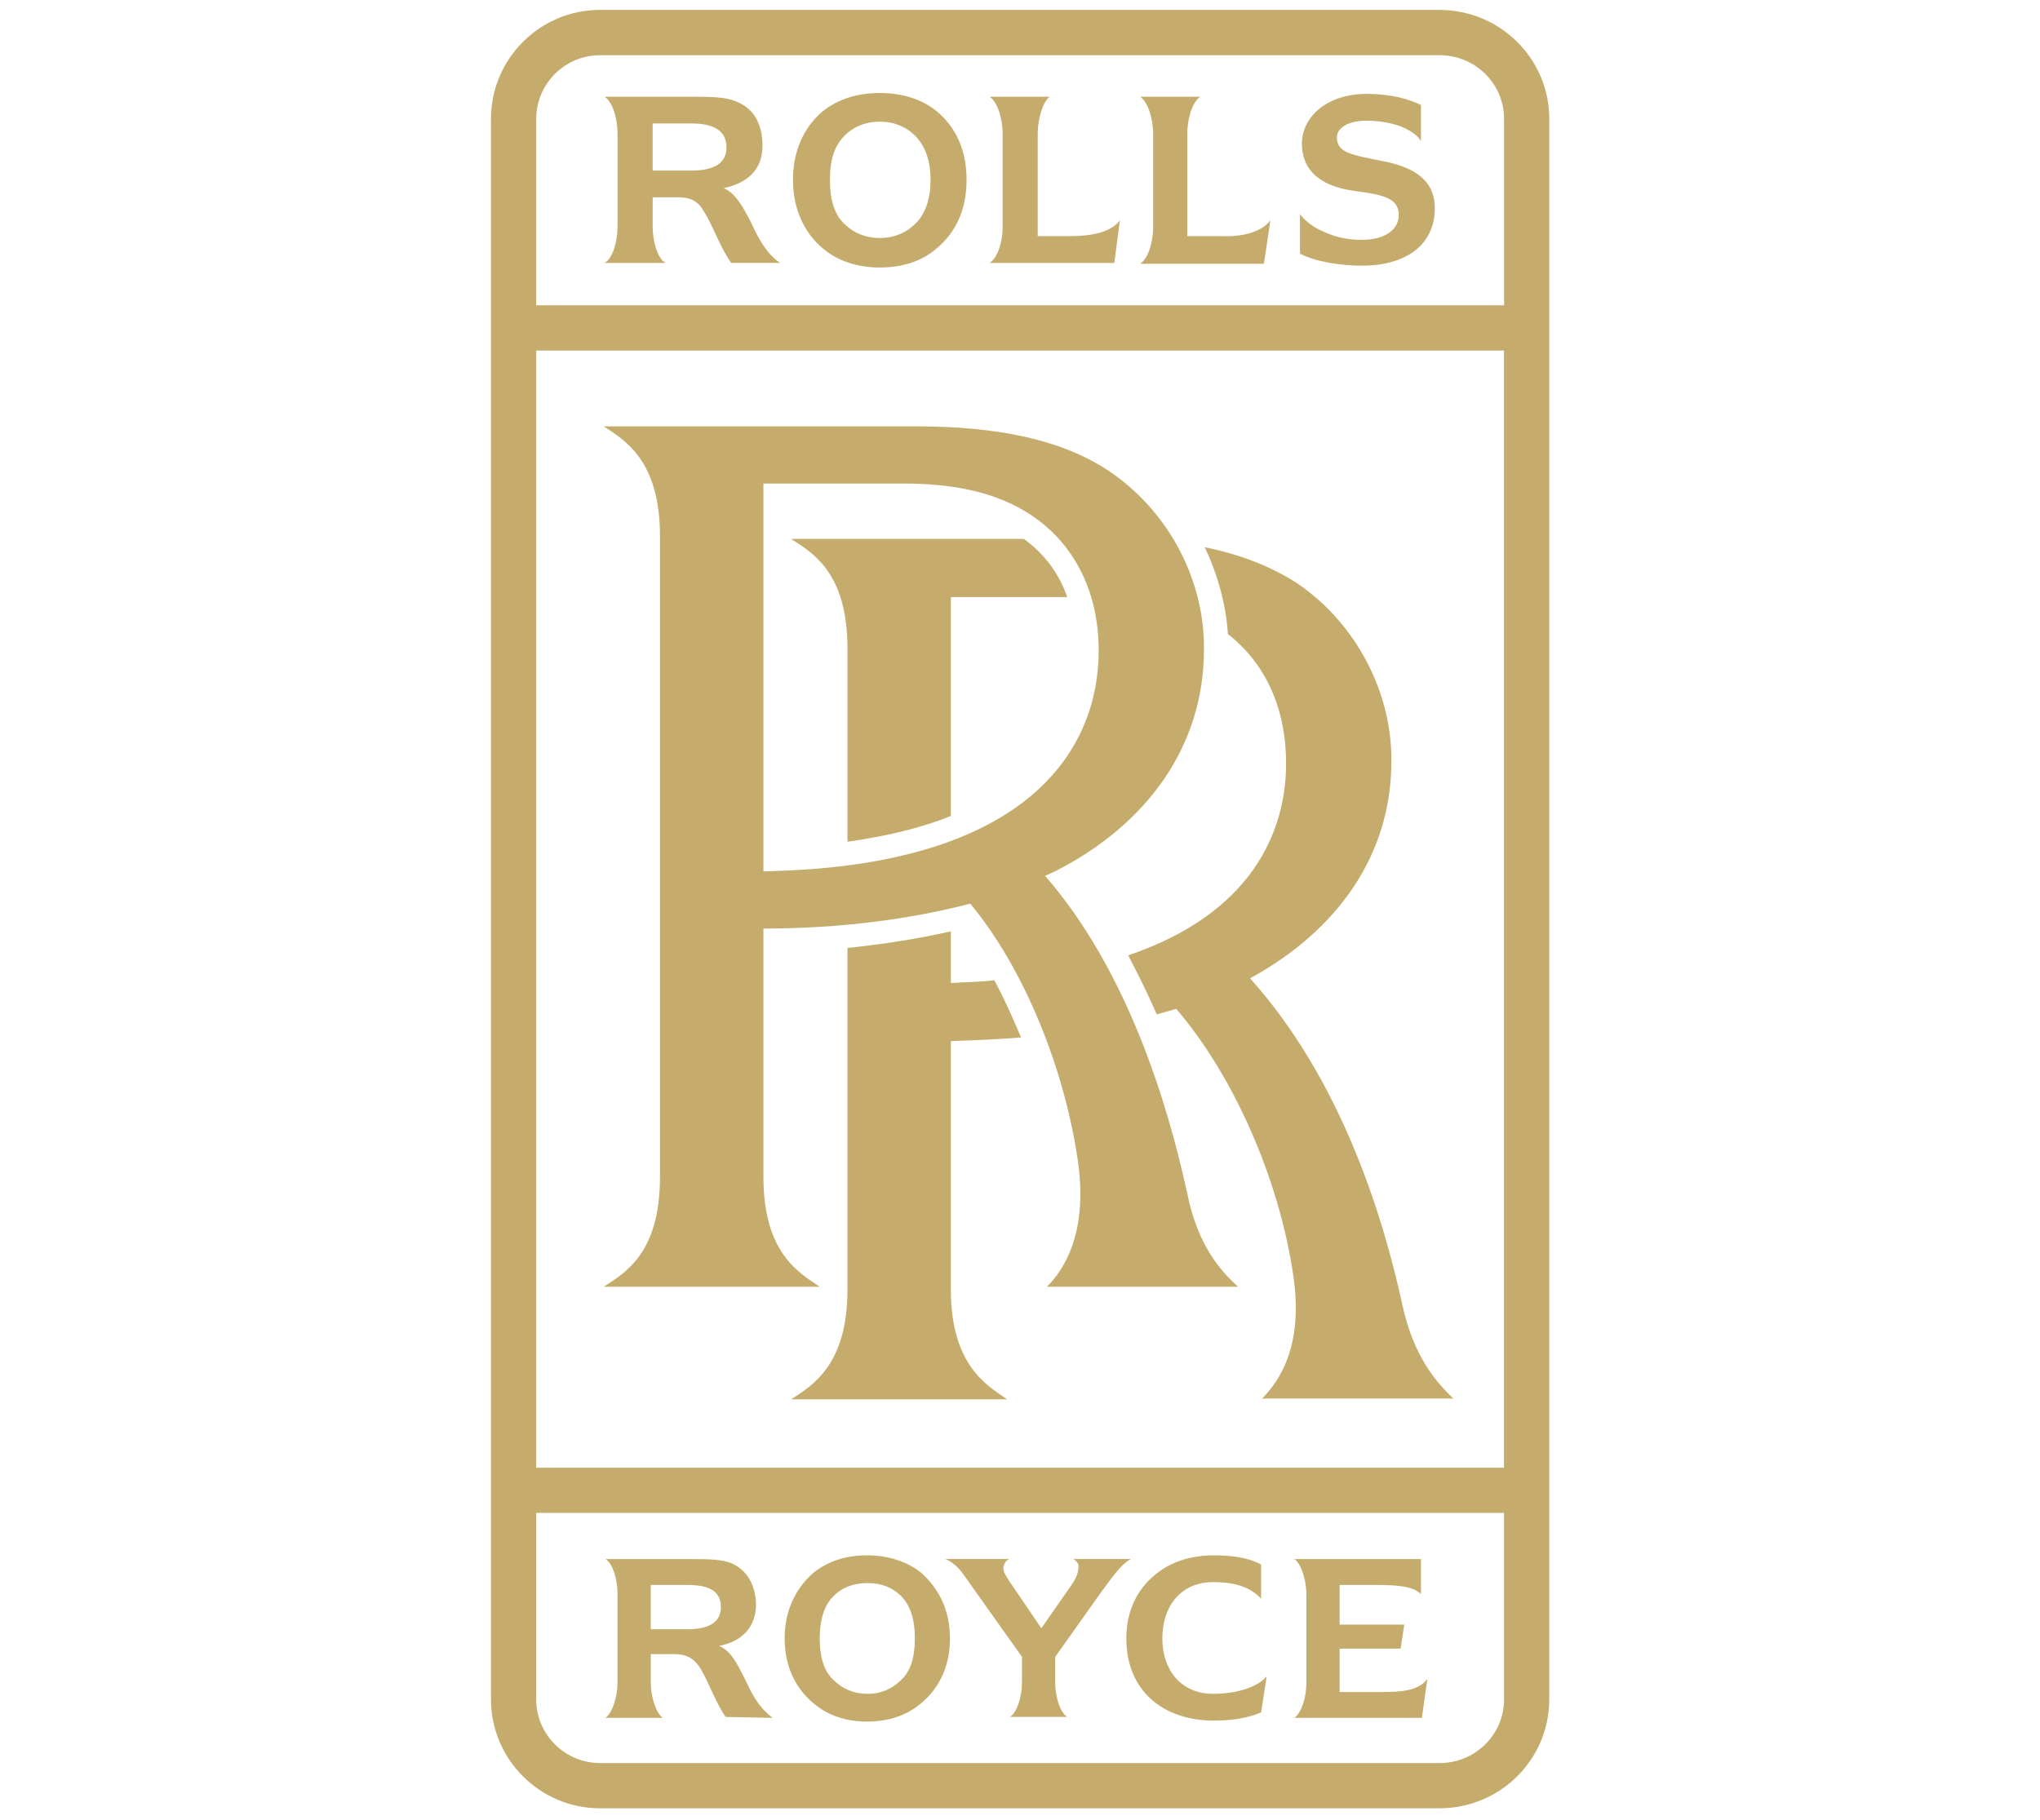 <svg width="1005" height="897" viewBox="0 0 1005 897" fill="none" xmlns="http://www.w3.org/2000/svg">
<path d="M709.12 4.88H295.57C265.98 4.88 241.88 28.99 241.88 58.56V837.41C241.88 866.99 265.98 891.09 295.57 891.09H709.12C739.14 891.09 763.24 866.99 763.24 837.41V58.57C763.24 29 739.15 4.89 709.12 4.89V4.88ZM264.17 172.76H740.93V723.25H264.17V172.77V172.76ZM740.96 837.4C740.96 854.74 726.86 868.81 709.12 868.81H295.57C278.29 868.81 264.16 854.74 264.16 837.4V745.52H740.95V837.4H740.96ZM740.96 150.45H264.17V58.57C264.17 41.29 278.3 27.2 295.58 27.2H709.13C726.87 27.2 740.97 41.3 740.97 58.57V150.46L740.96 150.45Z" fill="#C6AC6C"/>
<path d="M640.41 105.45C642.23 108.17 646.34 111.36 649.05 112.72C656.8 116.82 663.65 118.18 670.9 118.18C682.28 118.18 689.1 113.17 689.1 105.9C689.1 97.23 680.43 95.87 667.26 94.08C650.44 91.8 641.34 84.05 641.34 70.41C641.77 56.76 654.55 46.27 673.18 46.27C685.89 46.27 694.56 49.02 700.02 51.73V69.49C698.2 66.31 694.09 64.03 690.02 62.22C684.52 60.38 679.07 59.47 673.17 59.47C664.07 59.47 658.61 63.11 658.61 67.69C658.61 75.39 665.89 76.31 681.82 79.51C697.74 82.69 707.3 89.52 706.84 103.61C706.38 119.98 693.63 130.91 670.9 130.91C660.87 130.91 648.16 129.08 640.42 125V105.44" fill="#C6AC6C"/>
<path d="M357.9 72.68C357.9 80.87 351.08 84.05 340.62 84.05H321.52V60.84H340.62C351.08 60.84 357.9 64.03 357.9 72.69M369.72 109.08C365.65 101.35 362.47 95.45 356.55 92.7C369.29 89.98 375.65 82.7 375.65 71.78C375.65 60.86 371.08 53.14 362.48 49.95C357.02 47.67 350.17 47.67 339.71 47.67H297.87C301.97 50.39 304.23 58.58 304.23 65.87V111.81C304.23 118.63 301.97 127.28 297.87 129.57H327.86C323.79 127.28 321.54 118.63 321.54 111.81V97.23H334.25C340.64 97.23 344.27 99.51 346.99 104.54C351.52 111.81 354.74 121.82 360.2 129.56H384.29C377.04 124.56 373.37 116.82 369.73 109.07L369.72 109.08Z" fill="#C6AC6C"/>
<path d="M433.42 131.83C444.77 131.83 454.37 128.63 461.62 122.25C470.29 115 476.18 104.06 476.18 88.6C476.18 73.14 470.29 62.22 461.62 54.93C454.37 49.02 444.77 45.83 433.42 45.83C422.07 45.83 412.5 49.02 405.19 54.93C396.58 62.23 390.66 73.61 390.66 88.6C390.66 103.59 396.58 115 405.19 122.25C412.5 128.63 422.5 131.83 433.42 131.83ZM416.14 110.45C411.14 105.9 408.86 98.63 408.86 88.6C408.86 78.57 411.14 71.77 416.14 66.77C420.21 62.66 426.14 59.95 433.42 59.95C440.7 59.95 446.62 62.66 450.7 66.77C455.73 71.77 458.44 79.03 458.44 88.6C458.44 98.17 455.73 105.9 450.7 110.45C446.62 114.55 440.7 117.27 433.42 117.27C426.14 117.27 420.21 114.56 416.14 110.45Z" fill="#C6AC6C"/>
<path d="M551.71 108.61C547.14 114.55 537.61 116.36 527.15 116.36H511.23V65.87C511.23 59.04 513.49 50.38 517.13 47.67H487.57C491.64 50.39 493.95 59.04 493.95 65.87V111.81C493.95 119.1 491.63 126.82 487.57 129.57H548.96L551.71 108.62" fill="#C6AC6C"/>
<path d="M625.85 108.61C621.29 114.55 611.75 116.82 601.29 116.36H584.91V65.87C584.91 59.04 587.16 50.38 591.29 47.67H561.71C565.78 50.39 568.09 59.04 568.09 65.87V111.81C568.09 119.1 565.78 127.28 561.71 129.99H622.65L625.85 108.61Z" fill="#C6AC6C"/>
<path d="M468.44 635.45V513.06C480.26 512.63 491.64 512.16 503.03 511.24C498.92 501.68 494.82 492.14 489.82 483.04C483 483.93 475.75 483.93 468.44 484.4V458.94C452.52 462.58 435.24 465.29 417.5 467.12V635.45C417.5 672.72 400.19 682.75 389.73 689.57H496.17C486.21 682.75 468.43 672.72 468.43 635.45" fill="#C6AC6C"/>
<path d="M715.94 689.13C707.3 680.92 696.35 668.18 690.92 643.19C680.92 597.22 659.97 531.25 615.85 482.11C659.07 458.48 685.45 421.15 685.45 375.24C685.88 342.46 669.07 307.9 639.05 287.43C626.31 279.21 611.31 273.3 593.54 269.66C599.92 283.32 604 297.88 604.92 312.46C623.56 326.99 633.59 349.3 633.59 376.14C633.59 410.26 616.31 450.28 555.81 470.77C560.77 480.3 565.77 490.33 569.88 499.87C573.09 498.98 576.26 498.08 579.47 497.15C607.67 529.92 630.38 581.32 637.2 629.08C642.23 663.67 629.95 680.94 621.78 689.15H715.94" fill="#C6AC6C"/>
<path d="M376.1 429.36V238.3H448.42C474.83 238.75 494.39 244.21 509.85 255.1C530.3 269.66 541.26 292.87 541.26 320.63C541.26 367.46 508.93 427.07 376.1 429.36ZM609.93 634.07C600.82 625.89 589.94 613.15 584.91 588.13C574.91 542.19 554.89 477.58 514.87 431.61C516.66 430.72 518.05 430.25 519.84 429.36C565.35 406.15 593.12 367.47 593.12 320.16C593.55 286.96 576.71 252.84 546.72 232.37C523.05 216.45 491.22 210.1 450.71 210.1H297.4C307.86 216.92 325.14 226.92 325.14 264.22V579.97C325.14 617.7 307.86 627.27 297.4 634.09H403.84C393.84 627.27 376.1 617.71 376.1 579.97V457.58C413.4 457.58 448.42 453.02 477.98 445.3C504.85 477.6 524.88 527.65 531.23 573.59C535.76 608.21 523.95 625.92 515.77 634.09H609.93V634.07Z" fill="#C6AC6C"/>
<path d="M468.44 402.08V294.25H525.77C521.7 282.4 514.39 272.85 504.42 265.56H389.74C400.2 272.39 417.51 281.96 417.51 319.7V414.79C436.61 412.08 453.89 408 468.45 402.08" fill="#C6AC6C"/>
<path d="M572.63 807.42C572.63 822.85 581.73 834.69 597.65 834.69C609.03 834.69 619.49 831.51 624.03 826.05L621.28 843.82C617.21 845.61 609.93 847.89 598.11 847.89C572.63 847.89 554.88 832.86 554.88 807.41C554.88 793.78 560.34 783.28 568.52 776.47C575.8 770.08 585.8 766.44 598.11 766.44C610.42 766.44 617.21 768.72 621.28 771V787.85C616.31 782.39 609.03 779.64 597.65 779.64C581.73 779.64 572.63 791.49 572.63 807.41" fill="#C6AC6C"/>
<path d="M355.15 791.93C355.15 799.67 348.8 802.85 338.8 802.85H320.6V781.04H338.8C348.8 781.04 355.15 783.75 355.15 791.93ZM366.54 826.52C362.9 819.24 359.72 813.31 354.26 811.06C366.11 808.78 372 801.49 372.46 791.5C372.46 781.04 367.92 773.29 359.72 770.09C354.72 768.27 347.9 768.27 337.88 768.27H298.3C301.97 770.55 304.22 778.3 304.22 785.54V829.26C304.22 835.61 301.96 843.82 298.3 846.54H326.5C322.89 843.82 320.61 835.61 320.61 829.26V815.13H332.43C338.81 815.13 342.42 817.85 345.2 822.41C349.27 829.26 352.45 838.76 357.45 846.07L380.68 846.54C373.37 841.11 370.22 834.23 366.55 826.52H366.54Z" fill="#C6AC6C"/>
<path d="M427.07 848.36C437.96 848.36 447.06 845.18 453.88 839.25C462.06 832.43 468.01 821.94 468.01 807.41C468.01 792.88 462.06 782.39 453.88 775.08C447.06 769.65 437.96 766.44 427.07 766.44C416.18 766.44 407.48 769.64 400.66 775.08C392.48 782.4 386.56 792.85 386.56 807.41C386.56 821.97 392.48 832.43 400.66 839.25C407.48 845.18 416.58 848.36 427.07 848.36ZM410.66 827.9C406.13 823.76 403.84 816.95 403.84 807.41C403.84 797.87 406.12 791.06 410.66 786.46C414.77 782.39 420.22 780.11 427.51 780.11C434.33 780.11 439.79 782.39 443.89 786.46C448.42 791.06 450.71 797.84 450.71 807.41C450.71 816.98 448.43 823.76 443.89 827.9C439.78 831.97 434.33 834.69 427.51 834.69C420.23 834.69 414.77 831.98 410.66 827.9Z" fill="#C6AC6C"/>
<path d="M528.94 768.27C530.79 769.66 531.69 771.01 531.23 772.8C531.23 774.65 530.3 777.37 528.51 780.11L513.02 802.38L497.56 779.64C495.74 776.92 493.95 774.21 494.38 771.9C494.81 770.54 495.31 769.18 497.1 768.26H465.72C471.15 770.54 473.9 774.64 477.97 780.57L503.48 816.48V829.25C503.48 835.6 501.2 843.81 497.56 846.06H525.76C522.12 843.81 519.84 835.6 519.84 829.25V816.48L543.07 783.74C546.71 779.21 551.71 771 557.17 768.25H528.94" fill="#C6AC6C"/>
<path d="M680 833.8H659.97V812.42H690.02L691.81 800.57H659.97V781.04H677.71C687.73 781.04 695.91 781.47 700.02 785.54V768.27H637.69C641.33 771.01 643.59 779.22 643.59 785.54V829.26C643.59 836.05 641.34 843.82 637.69 846.54H700.48L703.19 827.41C698.63 833.34 690.02 833.8 679.99 833.8" fill="#C6AC6C"/>
</svg>
